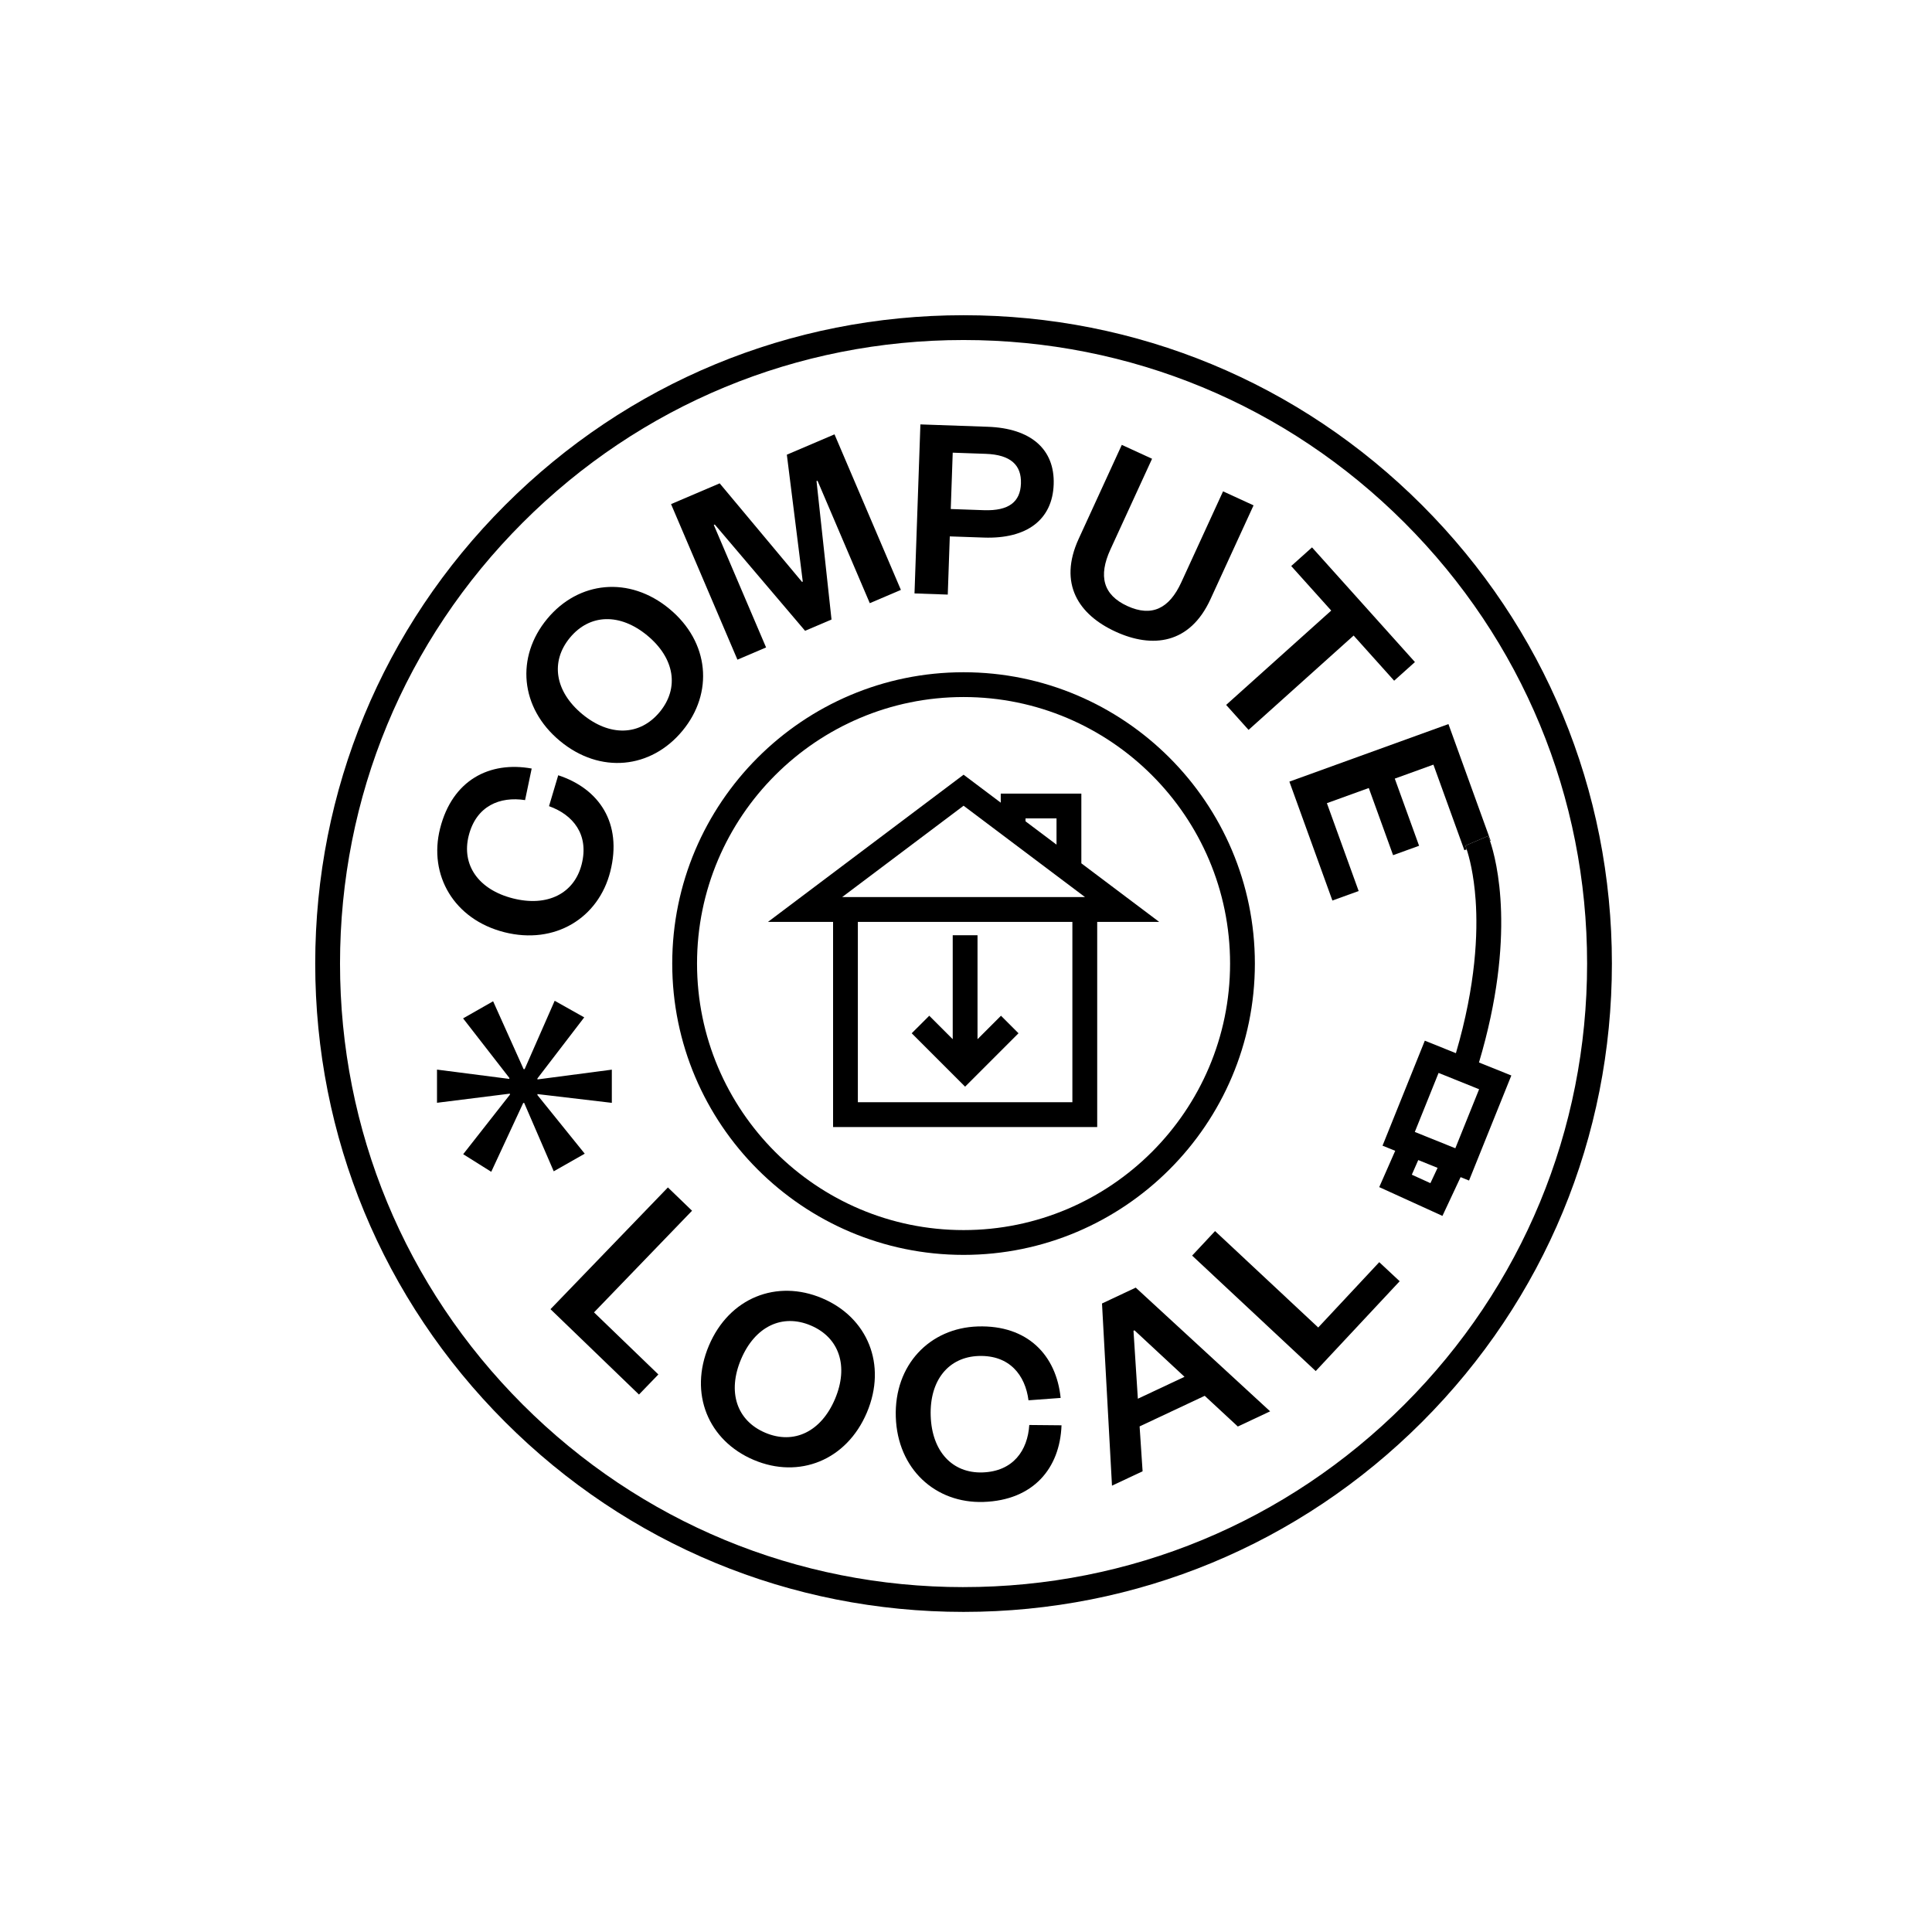 <svg width="190" height="190" viewBox="0 0 190 190" fill="none" xmlns="http://www.w3.org/2000/svg">
<g clip-path="url(#clip0_14_3419)">
<path d="M139.845 49.675C127.803 37.633 111.792 31 94.76 31C77.728 31 61.717 37.633 49.675 49.675C37.633 61.717 31 77.73 31 94.76C31 111.79 37.633 127.803 49.675 139.845C61.717 151.887 77.73 158.52 94.76 158.52C111.79 158.52 127.803 151.887 139.845 139.845C151.887 127.803 158.52 111.792 158.52 94.76C158.52 77.728 151.887 61.717 139.845 49.675ZM94.76 156.083C78.38 156.083 62.981 149.704 51.4 138.123C39.818 126.541 33.439 111.142 33.439 94.762C33.439 78.382 39.818 62.983 51.4 51.402C62.981 39.816 78.38 33.439 94.76 33.439C111.14 33.439 126.539 39.818 138.12 51.4C149.704 62.981 156.081 78.38 156.081 94.76C156.081 111.14 149.702 126.539 138.12 138.12C126.539 149.702 111.14 156.081 94.76 156.081V156.083Z" fill="black"/>
<path d="M94.76 66.111C78.964 66.111 66.11 78.962 66.11 94.76C66.11 110.558 78.964 123.41 94.76 123.41C110.556 123.41 123.409 110.558 123.409 94.76C123.409 78.962 110.556 66.111 94.76 66.111ZM94.76 120.971C80.306 120.971 68.549 109.213 68.549 94.76C68.549 80.306 80.309 68.549 94.76 68.549C109.211 68.549 120.97 80.306 120.97 94.76C120.97 109.213 109.211 120.971 94.76 120.971Z" fill="black"/>
<path d="M49.602 91.678C54.568 92.935 58.86 90.29 60.019 85.708C61.224 80.948 58.922 77.559 54.898 76.242L53.993 79.281C56.34 80.12 57.949 82.053 57.204 84.996C56.479 87.862 53.849 89.213 50.445 88.351C47.041 87.488 45.37 85.052 46.095 82.183C46.839 79.24 49.173 78.305 51.638 78.685L52.288 75.581C48.148 74.832 44.484 76.711 43.281 81.471C42.12 86.053 44.638 90.421 49.604 91.678H49.602Z" fill="black"/>
<path d="M55.074 72.874C59.019 76.141 64.015 75.615 67.112 71.872C70.195 68.15 69.778 63.146 65.834 59.879C61.889 56.612 56.893 57.138 53.813 60.859C50.713 64.6 51.129 69.607 55.074 72.874ZM56.05 62.713C58.004 60.353 60.977 60.28 63.663 62.502C66.346 64.725 66.829 67.661 64.877 70.021C62.923 72.38 59.95 72.453 57.264 70.231C54.581 68.009 54.098 65.072 56.05 62.713Z" fill="black"/>
<path d="M75.339 63.672L70.199 51.627L70.296 51.586L79.174 62.035L81.774 60.926L80.3 47.316L80.397 47.275L85.538 59.319L88.597 58.013L82.068 42.716L77.381 44.716L78.947 57.196L78.874 57.226L70.776 47.534L65.993 49.576L72.522 64.875L75.339 63.672Z" fill="black"/>
<path d="M93.406 52.751L96.757 52.867C101.004 53.015 103.503 51.095 103.623 47.637C103.743 44.181 101.386 42.118 97.136 41.97L90.515 41.738L89.936 58.36L93.207 58.474L93.406 52.749V52.751ZM93.694 44.518L96.939 44.632C99.419 44.718 100.466 45.758 100.403 47.554C100.341 49.347 99.226 50.261 96.746 50.173L93.501 50.059L93.694 44.518Z" fill="black"/>
<path d="M109.705 62.118C113.328 63.781 117.011 63.352 119.038 58.937L123.279 49.699L120.28 48.321L116.172 57.271C114.984 59.862 113.261 60.698 110.863 59.598C108.488 58.508 108.001 56.657 109.2 54.042L113.298 45.117L110.322 43.75L106.082 52.989C104.054 57.404 106.082 60.456 109.707 62.118H109.705Z" fill="black"/>
<path d="M120.583 69.324L122.788 71.78L133.12 62.502L137.106 66.943L139.15 65.109L129.028 53.832L126.983 55.666L130.917 60.046L120.583 69.324Z" fill="black"/>
<path d="M146.353 82.211C146.371 82.252 146.439 82.417 146.536 82.701L146.594 82.679L142.445 71.209L126.803 76.868L131.033 88.561L133.616 87.628L130.491 78.987L134.611 77.496L137.001 84.101L139.558 83.177L137.168 76.572L140.967 75.197L144.011 83.614L144.24 83.531C144.163 83.295 144.112 83.172 144.11 83.168L146.353 82.211Z" fill="black"/>
<path d="M65.684 116.777L54.137 128.749L62.839 137.144L64.746 135.169L58.418 129.064L68.058 119.068L65.684 116.777Z" fill="black"/>
<path d="M80.862 127.676C76.388 125.782 71.714 127.616 69.716 132.333C67.719 137.05 69.656 141.683 74.131 143.577C78.58 145.461 83.256 143.627 85.253 138.912C87.25 134.195 85.313 129.562 80.864 127.678L80.862 127.676ZM82.117 137.582C80.759 140.791 78.084 142.095 75.264 140.903C72.443 139.708 71.518 136.881 72.878 133.672C74.236 130.462 76.911 129.158 79.732 130.351C82.553 131.546 83.477 134.373 82.117 137.582Z" fill="black"/>
<path d="M96.62 144.804C93.664 144.899 91.641 142.745 91.528 139.236C91.414 135.727 93.297 133.446 96.251 133.352C99.286 133.253 100.829 135.24 101.146 137.711L104.308 137.477C103.883 133.29 101.067 130.291 96.157 130.448C91.433 130.6 87.93 134.225 88.096 139.345C88.261 144.466 91.989 147.857 96.712 147.707C101.62 147.548 104.239 144.401 104.394 140.169L101.223 140.139C101.065 142.627 99.653 144.706 96.618 144.804H96.62Z" fill="black"/>
<path d="M108.375 128.191L109.357 146.106L112.367 144.691L112.073 140.278L118.476 137.269L121.732 140.289L124.909 138.796L111.693 126.629L108.373 128.191H108.375ZM111.901 137.558L111.472 130.874L111.569 130.829L116.489 135.4L111.901 137.556V137.558Z" fill="black"/>
<path d="M129.639 130.551L119.493 121.069L117.238 123.48L129.392 134.836L137.649 126.001L135.641 124.126L129.639 130.551Z" fill="black"/>
<path d="M148.631 105.768L145.448 104.488C149.142 92.106 147.188 84.629 146.533 82.7C146.437 82.417 146.368 82.254 146.351 82.211L144.107 83.168C144.107 83.168 144.159 83.295 144.238 83.531C144.47 84.23 144.942 85.933 145.122 88.559C145.339 91.699 145.165 96.819 143.179 103.574L140.122 102.343L135.963 112.671L137.211 113.173L135.639 116.745L141.855 119.576L143.64 115.764L144.47 116.099L148.629 105.771L148.631 105.768ZM141.475 105.515L145.461 107.12L143.123 112.924L139.137 111.32L141.475 105.515ZM140.673 116.357L138.843 115.524L139.476 114.085L141.377 114.851L140.671 116.357H140.673Z" fill="black"/>
<path d="M57.505 113.459L52.854 107.695V107.596L60.169 108.458V105.194L52.854 106.155V106.056L57.455 100.052L54.549 98.42L51.595 105.144H51.494L48.495 98.469L45.542 100.151L50.091 106.007V106.105L42.976 105.189V108.452L50.147 107.553V107.652L45.552 113.508L48.311 115.239L51.458 108.465H51.55L54.456 115.19L57.505 113.459Z" fill="black"/>
<path d="M106.341 78.046H98.418V78.938L94.762 76.188L75.525 90.663H81.928V110.837H107.903V90.663H113.999L106.344 84.903V78.05L106.341 78.046ZM82.821 88.222L94.762 79.238L106.704 88.222H82.823H82.821ZM103.902 80.485V83.065L100.854 80.772V80.485H103.902ZM105.462 108.396H84.365V90.661H105.462V108.396Z" fill="black"/>
<path d="M100.163 101.616L98.441 99.891L96.133 102.199V91.976H93.694V102.199L91.386 99.891L89.661 101.616L94.912 106.867L100.163 101.616Z" fill="black"/>
</g>
<defs>
<clipPath id="clip0_14_3419">
<rect width="127.52" height="127.52" fill="white" transform="translate(31 31)"/>
</clipPath>
</defs>
</svg>
